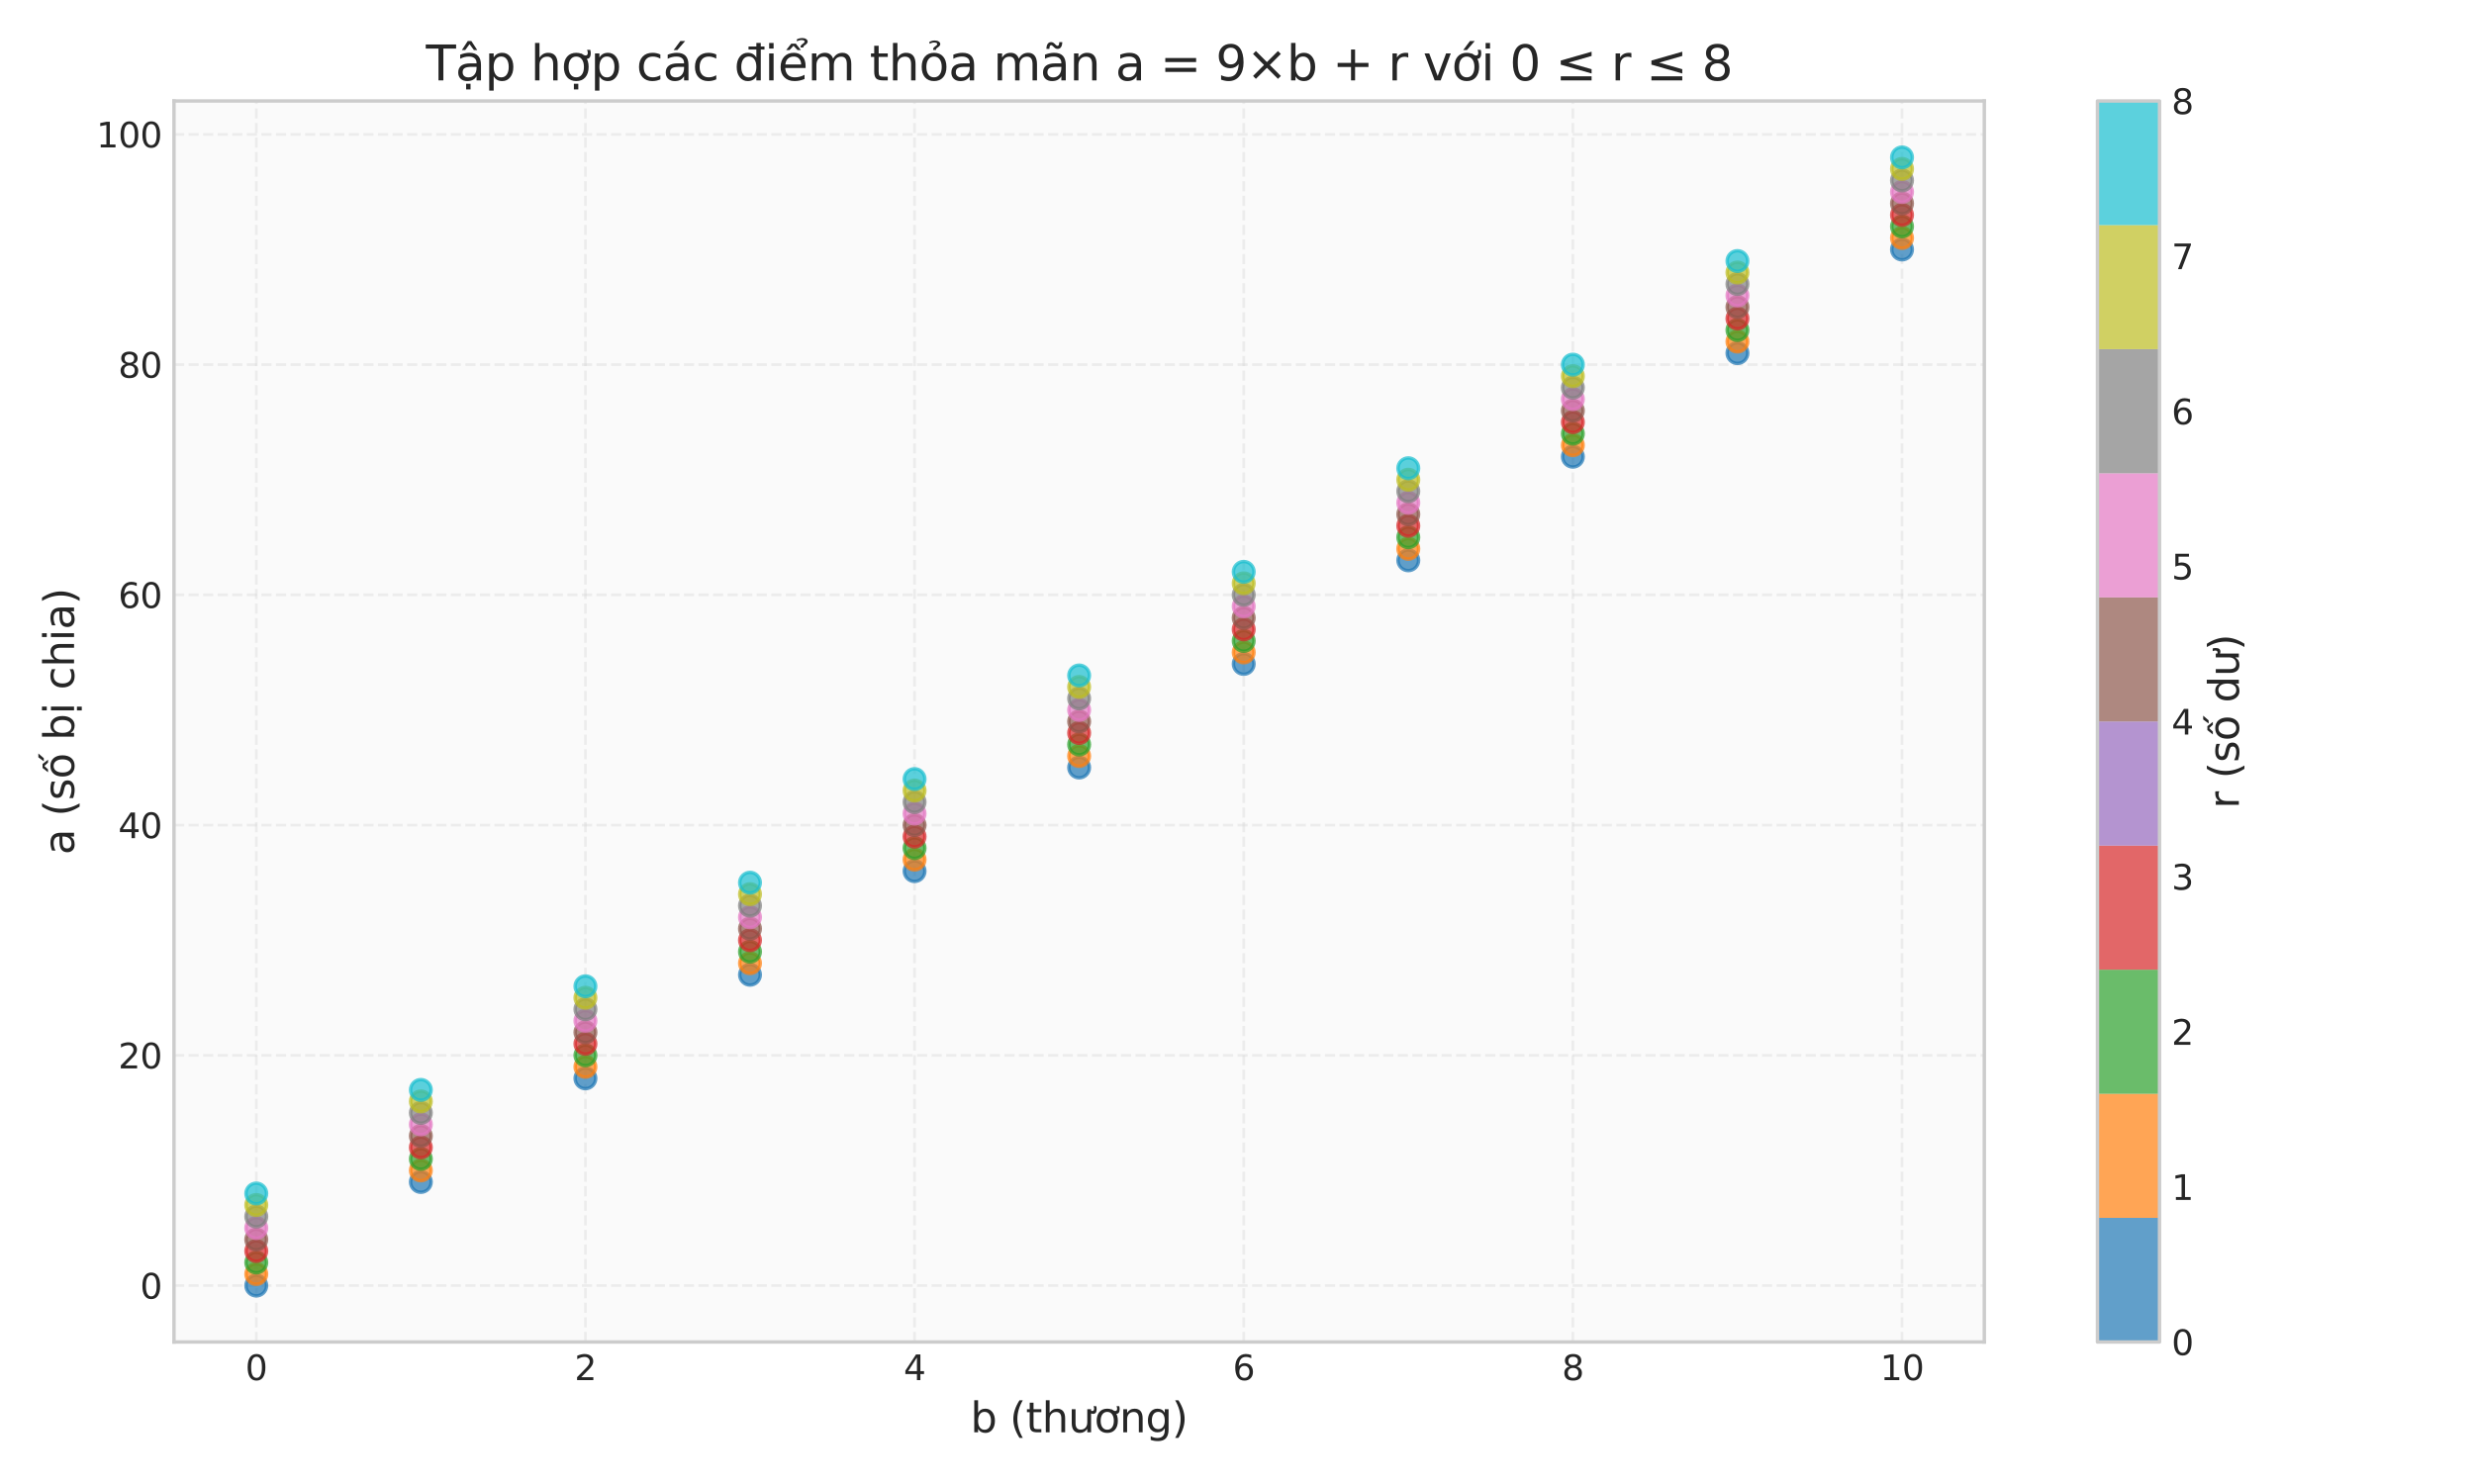 <?xml version="1.0" encoding="utf-8" standalone="no"?>
<!DOCTYPE svg PUBLIC "-//W3C//DTD SVG 1.1//EN"
  "http://www.w3.org/Graphics/SVG/1.1/DTD/svg11.dtd">
<svg xmlns:xlink="http://www.w3.org/1999/xlink" width="720pt" height="432pt" viewBox="0 0 720 432" xmlns="http://www.w3.org/2000/svg" version="1.1">
 <defs>
  <style type="text/css">*{stroke-linejoin: round; stroke-linecap: butt}</style>
 </defs>
 <g id="figure_1">
  <g id="patch_1">
   <path d="M 0 432 
L 720 432 
L 720 0 
L 0 0 
z
" style="fill: #ffffff"/>
  </g>
  <g id="axes_1">
   <g id="patch_2">
    <path d="M 50.633 390.66 
L 577.486 390.66 
L 577.486 29.4 
L 50.633 29.4 
z
" style="fill: #fafafa"/>
   </g>
   <g id="matplotlib.axis_1">
    <g id="xtick_1">
     <g id="line2d_1">
      <path d="M 74.58 390.66 
L 74.58 29.4 
" clip-path="url(#p25341d7cff)" style="fill: none; stroke-dasharray: 2.96,1.28; stroke-dashoffset: 0; stroke: #cccccc; stroke-opacity: 0.3; stroke-width: 0.8"/>
     </g>
     <g id="line2d_2"/>
     <g id="text_1">
      <!-- 0 -->
      <g style="fill: #262626" transform="translate(71.399 401.758) scale(0.1 -0.1)">
       <defs>
        <path id="DejaVuSans-30" d="M 2034 4250 
Q 1547 4250 1301 3770 
Q 1056 3291 1056 2328 
Q 1056 1369 1301 889 
Q 1547 409 2034 409 
Q 2525 409 2770 889 
Q 3016 1369 3016 2328 
Q 3016 3291 2770 3770 
Q 2525 4250 2034 4250 
z
M 2034 4750 
Q 2819 4750 3233 4129 
Q 3647 3509 3647 2328 
Q 3647 1150 3233 529 
Q 2819 -91 2034 -91 
Q 1250 -91 836 529 
Q 422 1150 422 2328 
Q 422 3509 836 4129 
Q 1250 4750 2034 4750 
z
" transform="scale(0.016)"/>
       </defs>
       <use xlink:href="#DejaVuSans-30"/>
      </g>
     </g>
    </g>
    <g id="xtick_2">
     <g id="line2d_3">
      <path d="M 170.372 390.66 
L 170.372 29.4 
" clip-path="url(#p25341d7cff)" style="fill: none; stroke-dasharray: 2.96,1.28; stroke-dashoffset: 0; stroke: #cccccc; stroke-opacity: 0.3; stroke-width: 0.8"/>
     </g>
     <g id="line2d_4"/>
     <g id="text_2">
      <!-- 2 -->
      <g style="fill: #262626" transform="translate(167.191 401.758) scale(0.1 -0.1)">
       <defs>
        <path id="DejaVuSans-32" d="M 1228 531 
L 3431 531 
L 3431 0 
L 469 0 
L 469 531 
Q 828 903 1448 1529 
Q 2069 2156 2228 2338 
Q 2531 2678 2651 2914 
Q 2772 3150 2772 3378 
Q 2772 3750 2511 3984 
Q 2250 4219 1831 4219 
Q 1534 4219 1204 4116 
Q 875 4013 500 3803 
L 500 4441 
Q 881 4594 1212 4672 
Q 1544 4750 1819 4750 
Q 2544 4750 2975 4387 
Q 3406 4025 3406 3419 
Q 3406 3131 3298 2873 
Q 3191 2616 2906 2266 
Q 2828 2175 2409 1742 
Q 1991 1309 1228 531 
z
" transform="scale(0.016)"/>
       </defs>
       <use xlink:href="#DejaVuSans-32"/>
      </g>
     </g>
    </g>
    <g id="xtick_3">
     <g id="line2d_5">
      <path d="M 266.164 390.66 
L 266.164 29.4 
" clip-path="url(#p25341d7cff)" style="fill: none; stroke-dasharray: 2.96,1.28; stroke-dashoffset: 0; stroke: #cccccc; stroke-opacity: 0.3; stroke-width: 0.8"/>
     </g>
     <g id="line2d_6"/>
     <g id="text_3">
      <!-- 4 -->
      <g style="fill: #262626" transform="translate(262.982 401.758) scale(0.1 -0.1)">
       <defs>
        <path id="DejaVuSans-34" d="M 2419 4116 
L 825 1625 
L 2419 1625 
L 2419 4116 
z
M 2253 4666 
L 3047 4666 
L 3047 1625 
L 3713 1625 
L 3713 1100 
L 3047 1100 
L 3047 0 
L 2419 0 
L 2419 1100 
L 313 1100 
L 313 1709 
L 2253 4666 
z
" transform="scale(0.016)"/>
       </defs>
       <use xlink:href="#DejaVuSans-34"/>
      </g>
     </g>
    </g>
    <g id="xtick_4">
     <g id="line2d_7">
      <path d="M 361.955 390.66 
L 361.955 29.4 
" clip-path="url(#p25341d7cff)" style="fill: none; stroke-dasharray: 2.96,1.28; stroke-dashoffset: 0; stroke: #cccccc; stroke-opacity: 0.3; stroke-width: 0.8"/>
     </g>
     <g id="line2d_8"/>
     <g id="text_4">
      <!-- 6 -->
      <g style="fill: #262626" transform="translate(358.774 401.758) scale(0.1 -0.1)">
       <defs>
        <path id="DejaVuSans-36" d="M 2113 2584 
Q 1688 2584 1439 2293 
Q 1191 2003 1191 1497 
Q 1191 994 1439 701 
Q 1688 409 2113 409 
Q 2538 409 2786 701 
Q 3034 994 3034 1497 
Q 3034 2003 2786 2293 
Q 2538 2584 2113 2584 
z
M 3366 4563 
L 3366 3988 
Q 3128 4100 2886 4159 
Q 2644 4219 2406 4219 
Q 1781 4219 1451 3797 
Q 1122 3375 1075 2522 
Q 1259 2794 1537 2939 
Q 1816 3084 2150 3084 
Q 2853 3084 3261 2657 
Q 3669 2231 3669 1497 
Q 3669 778 3244 343 
Q 2819 -91 2113 -91 
Q 1303 -91 875 529 
Q 447 1150 447 2328 
Q 447 3434 972 4092 
Q 1497 4750 2381 4750 
Q 2619 4750 2861 4703 
Q 3103 4656 3366 4563 
z
" transform="scale(0.016)"/>
       </defs>
       <use xlink:href="#DejaVuSans-36"/>
      </g>
     </g>
    </g>
    <g id="xtick_5">
     <g id="line2d_9">
      <path d="M 457.747 390.66 
L 457.747 29.4 
" clip-path="url(#p25341d7cff)" style="fill: none; stroke-dasharray: 2.96,1.28; stroke-dashoffset: 0; stroke: #cccccc; stroke-opacity: 0.3; stroke-width: 0.8"/>
     </g>
     <g id="line2d_10"/>
     <g id="text_5">
      <!-- 8 -->
      <g style="fill: #262626" transform="translate(454.566 401.758) scale(0.1 -0.1)">
       <defs>
        <path id="DejaVuSans-38" d="M 2034 2216 
Q 1584 2216 1326 1975 
Q 1069 1734 1069 1313 
Q 1069 891 1326 650 
Q 1584 409 2034 409 
Q 2484 409 2743 651 
Q 3003 894 3003 1313 
Q 3003 1734 2745 1975 
Q 2488 2216 2034 2216 
z
M 1403 2484 
Q 997 2584 770 2862 
Q 544 3141 544 3541 
Q 544 4100 942 4425 
Q 1341 4750 2034 4750 
Q 2731 4750 3128 4425 
Q 3525 4100 3525 3541 
Q 3525 3141 3298 2862 
Q 3072 2584 2669 2484 
Q 3125 2378 3379 2068 
Q 3634 1759 3634 1313 
Q 3634 634 3220 271 
Q 2806 -91 2034 -91 
Q 1263 -91 848 271 
Q 434 634 434 1313 
Q 434 1759 690 2068 
Q 947 2378 1403 2484 
z
M 1172 3481 
Q 1172 3119 1398 2916 
Q 1625 2713 2034 2713 
Q 2441 2713 2670 2916 
Q 2900 3119 2900 3481 
Q 2900 3844 2670 4047 
Q 2441 4250 2034 4250 
Q 1625 4250 1398 4047 
Q 1172 3844 1172 3481 
z
" transform="scale(0.016)"/>
       </defs>
       <use xlink:href="#DejaVuSans-38"/>
      </g>
     </g>
    </g>
    <g id="xtick_6">
     <g id="line2d_11">
      <path d="M 553.539 390.66 
L 553.539 29.4 
" clip-path="url(#p25341d7cff)" style="fill: none; stroke-dasharray: 2.96,1.28; stroke-dashoffset: 0; stroke: #cccccc; stroke-opacity: 0.3; stroke-width: 0.8"/>
     </g>
     <g id="line2d_12"/>
     <g id="text_6">
      <!-- 10 -->
      <g style="fill: #262626" transform="translate(547.176 401.758) scale(0.1 -0.1)">
       <defs>
        <path id="DejaVuSans-31" d="M 794 531 
L 1825 531 
L 1825 4091 
L 703 3866 
L 703 4441 
L 1819 4666 
L 2450 4666 
L 2450 531 
L 3481 531 
L 3481 0 
L 794 0 
L 794 531 
z
" transform="scale(0.016)"/>
       </defs>
       <use xlink:href="#DejaVuSans-31"/>
       <use xlink:href="#DejaVuSans-30" transform="translate(63.623 0)"/>
      </g>
     </g>
    </g>
    <g id="text_7">
     <!-- b (thương) -->
     <g style="fill: #262626" transform="translate(282.422 416.956) scale(0.12 -0.12)">
      <defs>
       <path id="DejaVuSans-62" d="M 3116 1747 
Q 3116 2381 2855 2742 
Q 2594 3103 2138 3103 
Q 1681 3103 1420 2742 
Q 1159 2381 1159 1747 
Q 1159 1113 1420 752 
Q 1681 391 2138 391 
Q 2594 391 2855 752 
Q 3116 1113 3116 1747 
z
M 1159 2969 
Q 1341 3281 1617 3432 
Q 1894 3584 2278 3584 
Q 2916 3584 3314 3078 
Q 3713 2572 3713 1747 
Q 3713 922 3314 415 
Q 2916 -91 2278 -91 
Q 1894 -91 1617 61 
Q 1341 213 1159 525 
L 1159 0 
L 581 0 
L 581 4863 
L 1159 4863 
L 1159 2969 
z
" transform="scale(0.016)"/>
       <path id="DejaVuSans-20" transform="scale(0.016)"/>
       <path id="DejaVuSans-28" d="M 1984 4856 
Q 1566 4138 1362 3434 
Q 1159 2731 1159 2009 
Q 1159 1288 1364 580 
Q 1569 -128 1984 -844 
L 1484 -844 
Q 1016 -109 783 600 
Q 550 1309 550 2009 
Q 550 2706 781 3412 
Q 1013 4119 1484 4856 
L 1984 4856 
z
" transform="scale(0.016)"/>
       <path id="DejaVuSans-74" d="M 1172 4494 
L 1172 3500 
L 2356 3500 
L 2356 3053 
L 1172 3053 
L 1172 1153 
Q 1172 725 1289 603 
Q 1406 481 1766 481 
L 2356 481 
L 2356 0 
L 1766 0 
Q 1100 0 847 248 
Q 594 497 594 1153 
L 594 3053 
L 172 3053 
L 172 3500 
L 594 3500 
L 594 4494 
L 1172 4494 
z
" transform="scale(0.016)"/>
       <path id="DejaVuSans-68" d="M 3513 2113 
L 3513 0 
L 2938 0 
L 2938 2094 
Q 2938 2591 2744 2837 
Q 2550 3084 2163 3084 
Q 1697 3084 1428 2787 
Q 1159 2491 1159 1978 
L 1159 0 
L 581 0 
L 581 4863 
L 1159 4863 
L 1159 2956 
Q 1366 3272 1645 3428 
Q 1925 3584 2291 3584 
Q 2894 3584 3203 3211 
Q 3513 2838 3513 2113 
z
" transform="scale(0.016)"/>
       <path id="DejaVuSans-1b0" d="M 3094 3136 
L 3094 3508 
Q 3285 3367 3422 3300 
Q 3560 3233 3657 3233 
Q 3800 3233 3872 3319 
Q 3944 3405 3944 3573 
Q 3944 3673 3920 3770 
Q 3897 3867 3850 3964 
L 4266 3964 
Q 4297 3845 4312 3739 
Q 4328 3633 4328 3539 
Q 4328 3158 4192 2978 
Q 4057 2798 3766 2798 
Q 3616 2798 3452 2881 
Q 3288 2964 3094 3136 
z
M 552 1381 
L 552 3500 
L 1127 3500 
L 1127 1403 
Q 1127 906 1320 657 
Q 1514 409 1902 409 
Q 2367 409 2637 706 
Q 2908 1003 2908 1516 
L 2908 3500 
L 3483 3500 
L 3483 0 
L 2908 0 
L 2908 538 
Q 2699 219 2422 64 
Q 2146 -91 1780 -91 
Q 1177 -91 864 284 
Q 552 659 552 1381 
z
M 1999 3584 
L 1999 3584 
z
" transform="scale(0.016)"/>
       <path id="DejaVuSans-1a1" d="M 2622 3136 
L 2622 3508 
Q 2813 3367 2950 3300 
Q 3088 3233 3185 3233 
Q 3328 3233 3400 3319 
Q 3472 3405 3472 3573 
Q 3472 3673 3448 3770 
Q 3425 3867 3378 3964 
L 3794 3964 
Q 3825 3845 3840 3739 
Q 3856 3633 3856 3539 
Q 3856 3158 3720 2978 
Q 3585 2798 3294 2798 
Q 3144 2798 2980 2881 
Q 2816 2964 2622 3136 
z
M 1975 3097 
Q 1513 3097 1244 2736 
Q 975 2375 975 1747 
Q 975 1119 1242 758 
Q 1510 397 1975 397 
Q 2435 397 2703 759 
Q 2972 1122 2972 1747 
Q 2972 2369 2703 2733 
Q 2435 3097 1975 3097 
z
M 1975 3584 
Q 2725 3584 3153 3096 
Q 3582 2609 3582 1747 
Q 3582 888 3153 398 
Q 2725 -91 1975 -91 
Q 1222 -91 795 398 
Q 369 888 369 1747 
Q 369 2609 795 3096 
Q 1222 3584 1975 3584 
z
" transform="scale(0.016)"/>
       <path id="DejaVuSans-6e" d="M 3513 2113 
L 3513 0 
L 2938 0 
L 2938 2094 
Q 2938 2591 2744 2837 
Q 2550 3084 2163 3084 
Q 1697 3084 1428 2787 
Q 1159 2491 1159 1978 
L 1159 0 
L 581 0 
L 581 3500 
L 1159 3500 
L 1159 2956 
Q 1366 3272 1645 3428 
Q 1925 3584 2291 3584 
Q 2894 3584 3203 3211 
Q 3513 2838 3513 2113 
z
" transform="scale(0.016)"/>
       <path id="DejaVuSans-67" d="M 2906 1791 
Q 2906 2416 2648 2759 
Q 2391 3103 1925 3103 
Q 1463 3103 1205 2759 
Q 947 2416 947 1791 
Q 947 1169 1205 825 
Q 1463 481 1925 481 
Q 2391 481 2648 825 
Q 2906 1169 2906 1791 
z
M 3481 434 
Q 3481 -459 3084 -895 
Q 2688 -1331 1869 -1331 
Q 1566 -1331 1297 -1286 
Q 1028 -1241 775 -1147 
L 775 -588 
Q 1028 -725 1275 -790 
Q 1522 -856 1778 -856 
Q 2344 -856 2625 -561 
Q 2906 -266 2906 331 
L 2906 616 
Q 2728 306 2450 153 
Q 2172 0 1784 0 
Q 1141 0 747 490 
Q 353 981 353 1791 
Q 353 2603 747 3093 
Q 1141 3584 1784 3584 
Q 2172 3584 2450 3431 
Q 2728 3278 2906 2969 
L 2906 3500 
L 3481 3500 
L 3481 434 
z
" transform="scale(0.016)"/>
       <path id="DejaVuSans-29" d="M 513 4856 
L 1013 4856 
Q 1481 4119 1714 3412 
Q 1947 2706 1947 2009 
Q 1947 1309 1714 600 
Q 1481 -109 1013 -844 
L 513 -844 
Q 928 -128 1133 580 
Q 1338 1288 1338 2009 
Q 1338 2731 1133 3434 
Q 928 4138 513 4856 
z
" transform="scale(0.016)"/>
      </defs>
      <use xlink:href="#DejaVuSans-62"/>
      <use xlink:href="#DejaVuSans-20" transform="translate(63.477 0)"/>
      <use xlink:href="#DejaVuSans-28" transform="translate(95.264 0)"/>
      <use xlink:href="#DejaVuSans-74" transform="translate(134.277 0)"/>
      <use xlink:href="#DejaVuSans-68" transform="translate(173.486 0)"/>
      <use xlink:href="#DejaVuSans-1b0" transform="translate(236.865 0)"/>
      <use xlink:href="#DejaVuSans-1a1" transform="translate(300.244 0)"/>
      <use xlink:href="#DejaVuSans-6e" transform="translate(361.426 0)"/>
      <use xlink:href="#DejaVuSans-67" transform="translate(424.805 0)"/>
      <use xlink:href="#DejaVuSans-29" transform="translate(488.281 0)"/>
     </g>
    </g>
   </g>
   <g id="matplotlib.axis_2">
    <g id="ytick_1">
     <g id="line2d_13">
      <path d="M 50.633 374.239 
L 577.486 374.239 
" clip-path="url(#p25341d7cff)" style="fill: none; stroke-dasharray: 2.96,1.28; stroke-dashoffset: 0; stroke: #cccccc; stroke-opacity: 0.3; stroke-width: 0.8"/>
     </g>
     <g id="line2d_14"/>
     <g id="text_8">
      <!-- 0 -->
      <g style="fill: #262626" transform="translate(40.77 378.038) scale(0.1 -0.1)">
       <use xlink:href="#DejaVuSans-30"/>
      </g>
     </g>
    </g>
    <g id="ytick_2">
     <g id="line2d_15">
      <path d="M 50.633 307.215 
L 577.486 307.215 
" clip-path="url(#p25341d7cff)" style="fill: none; stroke-dasharray: 2.96,1.28; stroke-dashoffset: 0; stroke: #cccccc; stroke-opacity: 0.3; stroke-width: 0.8"/>
     </g>
     <g id="line2d_16"/>
     <g id="text_9">
      <!-- 20 -->
      <g style="fill: #262626" transform="translate(34.407 311.014) scale(0.1 -0.1)">
       <use xlink:href="#DejaVuSans-32"/>
       <use xlink:href="#DejaVuSans-30" transform="translate(63.623 0)"/>
      </g>
     </g>
    </g>
    <g id="ytick_3">
     <g id="line2d_17">
      <path d="M 50.633 240.191 
L 577.486 240.191 
" clip-path="url(#p25341d7cff)" style="fill: none; stroke-dasharray: 2.96,1.28; stroke-dashoffset: 0; stroke: #cccccc; stroke-opacity: 0.3; stroke-width: 0.8"/>
     </g>
     <g id="line2d_18"/>
     <g id="text_10">
      <!-- 40 -->
      <g style="fill: #262626" transform="translate(34.407 243.99) scale(0.1 -0.1)">
       <use xlink:href="#DejaVuSans-34"/>
       <use xlink:href="#DejaVuSans-30" transform="translate(63.623 0)"/>
      </g>
     </g>
    </g>
    <g id="ytick_4">
     <g id="line2d_19">
      <path d="M 50.633 173.167 
L 577.486 173.167 
" clip-path="url(#p25341d7cff)" style="fill: none; stroke-dasharray: 2.96,1.28; stroke-dashoffset: 0; stroke: #cccccc; stroke-opacity: 0.3; stroke-width: 0.8"/>
     </g>
     <g id="line2d_20"/>
     <g id="text_11">
      <!-- 60 -->
      <g style="fill: #262626" transform="translate(34.407 176.966) scale(0.1 -0.1)">
       <use xlink:href="#DejaVuSans-36"/>
       <use xlink:href="#DejaVuSans-30" transform="translate(63.623 0)"/>
      </g>
     </g>
    </g>
    <g id="ytick_5">
     <g id="line2d_21">
      <path d="M 50.633 106.143 
L 577.486 106.143 
" clip-path="url(#p25341d7cff)" style="fill: none; stroke-dasharray: 2.96,1.28; stroke-dashoffset: 0; stroke: #cccccc; stroke-opacity: 0.3; stroke-width: 0.8"/>
     </g>
     <g id="line2d_22"/>
     <g id="text_12">
      <!-- 80 -->
      <g style="fill: #262626" transform="translate(34.407 109.942) scale(0.1 -0.1)">
       <use xlink:href="#DejaVuSans-38"/>
       <use xlink:href="#DejaVuSans-30" transform="translate(63.623 0)"/>
      </g>
     </g>
    </g>
    <g id="ytick_6">
     <g id="line2d_23">
      <path d="M 50.633 39.118 
L 577.486 39.118 
" clip-path="url(#p25341d7cff)" style="fill: none; stroke-dasharray: 2.96,1.28; stroke-dashoffset: 0; stroke: #cccccc; stroke-opacity: 0.3; stroke-width: 0.8"/>
     </g>
     <g id="line2d_24"/>
     <g id="text_13">
      <!-- 100 -->
      <g style="fill: #262626" transform="translate(28.045 42.918) scale(0.1 -0.1)">
       <use xlink:href="#DejaVuSans-31"/>
       <use xlink:href="#DejaVuSans-30" transform="translate(63.623 0)"/>
       <use xlink:href="#DejaVuSans-30" transform="translate(127.246 0)"/>
      </g>
     </g>
    </g>
    <g id="text_14">
     <!-- a (số bị chia) -->
     <g style="fill: #262626" transform="translate(21.549 248.827) rotate(-90) scale(0.12 -0.12)">
      <defs>
       <path id="DejaVuSans-61" d="M 2194 1759 
Q 1497 1759 1228 1600 
Q 959 1441 959 1056 
Q 959 750 1161 570 
Q 1363 391 1709 391 
Q 2188 391 2477 730 
Q 2766 1069 2766 1631 
L 2766 1759 
L 2194 1759 
z
M 3341 1997 
L 3341 0 
L 2766 0 
L 2766 531 
Q 2569 213 2275 61 
Q 1981 -91 1556 -91 
Q 1019 -91 701 211 
Q 384 513 384 1019 
Q 384 1609 779 1909 
Q 1175 2209 1959 2209 
L 2766 2209 
L 2766 2266 
Q 2766 2663 2505 2880 
Q 2244 3097 1772 3097 
Q 1472 3097 1187 3025 
Q 903 2953 641 2809 
L 641 3341 
Q 956 3463 1253 3523 
Q 1550 3584 1831 3584 
Q 2591 3584 2966 3190 
Q 3341 2797 3341 1997 
z
" transform="scale(0.016)"/>
       <path id="DejaVuSans-73" d="M 2834 3397 
L 2834 2853 
Q 2591 2978 2328 3040 
Q 2066 3103 1784 3103 
Q 1356 3103 1142 2972 
Q 928 2841 928 2578 
Q 928 2378 1081 2264 
Q 1234 2150 1697 2047 
L 1894 2003 
Q 2506 1872 2764 1633 
Q 3022 1394 3022 966 
Q 3022 478 2636 193 
Q 2250 -91 1575 -91 
Q 1294 -91 989 -36 
Q 684 19 347 128 
L 347 722 
Q 666 556 975 473 
Q 1284 391 1588 391 
Q 1994 391 2212 530 
Q 2431 669 2431 922 
Q 2431 1156 2273 1281 
Q 2116 1406 1581 1522 
L 1381 1569 
Q 847 1681 609 1914 
Q 372 2147 372 2553 
Q 372 3047 722 3315 
Q 1072 3584 1716 3584 
Q 2034 3584 2315 3537 
Q 2597 3491 2834 3397 
z
" transform="scale(0.016)"/>
       <path id="DejaVuSans-1ed1" d="M 1658 4775 
L 2246 4775 
L 2905 3944 
L 2471 3944 
L 1952 4500 
L 1433 3944 
L 999 3944 
L 1658 4775 
z
M 3268 5409 
L 3846 5409 
L 3134 4584 
L 2655 4584 
L 3268 5409 
z
M 1959 3097 
Q 1497 3097 1228 2736 
Q 959 2375 959 1747 
Q 959 1119 1226 758 
Q 1494 397 1959 397 
Q 2419 397 2687 759 
Q 2956 1122 2956 1747 
Q 2956 2369 2687 2733 
Q 2419 3097 1959 3097 
z
M 1959 3584 
Q 2709 3584 3137 3096 
Q 3566 2609 3566 1747 
Q 3566 888 3137 398 
Q 2709 -91 1959 -91 
Q 1206 -91 779 398 
Q 353 888 353 1747 
Q 353 2609 779 3096 
Q 1206 3584 1959 3584 
z
" transform="scale(0.016)"/>
       <path id="DejaVuSans-1ecb" d="M 603 3500 
L 1178 3500 
L 1178 0 
L 603 0 
L 603 3500 
z
M 603 4863 
L 1178 4863 
L 1178 4134 
L 603 4134 
L 603 4863 
z
M 594 -441 
L 1169 -441 
L 1169 -1172 
L 594 -1172 
L 594 -441 
z
" transform="scale(0.016)"/>
       <path id="DejaVuSans-63" d="M 3122 3366 
L 3122 2828 
Q 2878 2963 2633 3030 
Q 2388 3097 2138 3097 
Q 1578 3097 1268 2742 
Q 959 2388 959 1747 
Q 959 1106 1268 751 
Q 1578 397 2138 397 
Q 2388 397 2633 464 
Q 2878 531 3122 666 
L 3122 134 
Q 2881 22 2623 -34 
Q 2366 -91 2075 -91 
Q 1284 -91 818 406 
Q 353 903 353 1747 
Q 353 2603 823 3093 
Q 1294 3584 2113 3584 
Q 2378 3584 2631 3529 
Q 2884 3475 3122 3366 
z
" transform="scale(0.016)"/>
       <path id="DejaVuSans-69" d="M 603 3500 
L 1178 3500 
L 1178 0 
L 603 0 
L 603 3500 
z
M 603 4863 
L 1178 4863 
L 1178 4134 
L 603 4134 
L 603 4863 
z
" transform="scale(0.016)"/>
      </defs>
      <use xlink:href="#DejaVuSans-61"/>
      <use xlink:href="#DejaVuSans-20" transform="translate(61.279 0)"/>
      <use xlink:href="#DejaVuSans-28" transform="translate(93.066 0)"/>
      <use xlink:href="#DejaVuSans-73" transform="translate(132.08 0)"/>
      <use xlink:href="#DejaVuSans-1ed1" transform="translate(184.18 0)"/>
      <use xlink:href="#DejaVuSans-20" transform="translate(245.361 0)"/>
      <use xlink:href="#DejaVuSans-62" transform="translate(277.148 0)"/>
      <use xlink:href="#DejaVuSans-1ecb" transform="translate(340.625 0)"/>
      <use xlink:href="#DejaVuSans-20" transform="translate(368.408 0)"/>
      <use xlink:href="#DejaVuSans-63" transform="translate(400.195 0)"/>
      <use xlink:href="#DejaVuSans-68" transform="translate(455.176 0)"/>
      <use xlink:href="#DejaVuSans-69" transform="translate(518.555 0)"/>
      <use xlink:href="#DejaVuSans-61" transform="translate(546.338 0)"/>
      <use xlink:href="#DejaVuSans-29" transform="translate(607.617 0)"/>
     </g>
    </g>
   </g>
   <g id="PathCollection_1">
    <defs>
     <path id="C0_0_96d2f59be6" d="M 0 3 
C 0.796 3 1.559 2.684 2.121 2.121 
C 2.684 1.559 3 0.796 3 -0 
C 3 -0.796 2.684 -1.559 2.121 -2.121 
C 1.559 -2.684 0.796 -3 0 -3 
C -0.796 -3 -1.559 -2.684 -2.121 -2.121 
C -2.684 -1.559 -3 -0.796 -3 0 
C -3 0.796 -2.684 1.559 -2.121 2.121 
C -1.559 2.684 -0.796 3 0 3 
z
"/>
    </defs>
    <g clip-path="url(#p25341d7cff)">
     <use xlink:href="#C0_0_96d2f59be6" x="74.58" y="374.239" style="fill: #1f77b4; fill-opacity: 0.7; stroke: #1f77b4; stroke-opacity: 0.7"/>
    </g>
    <g clip-path="url(#p25341d7cff)">
     <use xlink:href="#C0_0_96d2f59be6" x="122.476" y="344.078" style="fill: #1f77b4; fill-opacity: 0.7; stroke: #1f77b4; stroke-opacity: 0.7"/>
    </g>
    <g clip-path="url(#p25341d7cff)">
     <use xlink:href="#C0_0_96d2f59be6" x="170.372" y="313.917" style="fill: #1f77b4; fill-opacity: 0.7; stroke: #1f77b4; stroke-opacity: 0.7"/>
    </g>
    <g clip-path="url(#p25341d7cff)">
     <use xlink:href="#C0_0_96d2f59be6" x="218.268" y="283.757" style="fill: #1f77b4; fill-opacity: 0.7; stroke: #1f77b4; stroke-opacity: 0.7"/>
    </g>
    <g clip-path="url(#p25341d7cff)">
     <use xlink:href="#C0_0_96d2f59be6" x="266.164" y="253.596" style="fill: #1f77b4; fill-opacity: 0.7; stroke: #1f77b4; stroke-opacity: 0.7"/>
    </g>
    <g clip-path="url(#p25341d7cff)">
     <use xlink:href="#C0_0_96d2f59be6" x="314.06" y="223.435" style="fill: #1f77b4; fill-opacity: 0.7; stroke: #1f77b4; stroke-opacity: 0.7"/>
    </g>
    <g clip-path="url(#p25341d7cff)">
     <use xlink:href="#C0_0_96d2f59be6" x="361.955" y="193.274" style="fill: #1f77b4; fill-opacity: 0.7; stroke: #1f77b4; stroke-opacity: 0.7"/>
    </g>
    <g clip-path="url(#p25341d7cff)">
     <use xlink:href="#C0_0_96d2f59be6" x="409.851" y="163.113" style="fill: #1f77b4; fill-opacity: 0.7; stroke: #1f77b4; stroke-opacity: 0.7"/>
    </g>
    <g clip-path="url(#p25341d7cff)">
     <use xlink:href="#C0_0_96d2f59be6" x="457.747" y="132.952" style="fill: #1f77b4; fill-opacity: 0.7; stroke: #1f77b4; stroke-opacity: 0.7"/>
    </g>
    <g clip-path="url(#p25341d7cff)">
     <use xlink:href="#C0_0_96d2f59be6" x="505.643" y="102.791" style="fill: #1f77b4; fill-opacity: 0.7; stroke: #1f77b4; stroke-opacity: 0.7"/>
    </g>
    <g clip-path="url(#p25341d7cff)">
     <use xlink:href="#C0_0_96d2f59be6" x="553.539" y="72.631" style="fill: #1f77b4; fill-opacity: 0.7; stroke: #1f77b4; stroke-opacity: 0.7"/>
    </g>
    <g clip-path="url(#p25341d7cff)">
     <use xlink:href="#C0_0_96d2f59be6" x="74.58" y="370.888" style="fill: #ff7f0e; fill-opacity: 0.7; stroke: #ff7f0e; stroke-opacity: 0.7"/>
    </g>
    <g clip-path="url(#p25341d7cff)">
     <use xlink:href="#C0_0_96d2f59be6" x="122.476" y="340.727" style="fill: #ff7f0e; fill-opacity: 0.7; stroke: #ff7f0e; stroke-opacity: 0.7"/>
    </g>
    <g clip-path="url(#p25341d7cff)">
     <use xlink:href="#C0_0_96d2f59be6" x="170.372" y="310.566" style="fill: #ff7f0e; fill-opacity: 0.7; stroke: #ff7f0e; stroke-opacity: 0.7"/>
    </g>
    <g clip-path="url(#p25341d7cff)">
     <use xlink:href="#C0_0_96d2f59be6" x="218.268" y="280.405" style="fill: #ff7f0e; fill-opacity: 0.7; stroke: #ff7f0e; stroke-opacity: 0.7"/>
    </g>
    <g clip-path="url(#p25341d7cff)">
     <use xlink:href="#C0_0_96d2f59be6" x="266.164" y="250.244" style="fill: #ff7f0e; fill-opacity: 0.7; stroke: #ff7f0e; stroke-opacity: 0.7"/>
    </g>
    <g clip-path="url(#p25341d7cff)">
     <use xlink:href="#C0_0_96d2f59be6" x="314.06" y="220.084" style="fill: #ff7f0e; fill-opacity: 0.7; stroke: #ff7f0e; stroke-opacity: 0.7"/>
    </g>
    <g clip-path="url(#p25341d7cff)">
     <use xlink:href="#C0_0_96d2f59be6" x="361.955" y="189.923" style="fill: #ff7f0e; fill-opacity: 0.7; stroke: #ff7f0e; stroke-opacity: 0.7"/>
    </g>
    <g clip-path="url(#p25341d7cff)">
     <use xlink:href="#C0_0_96d2f59be6" x="409.851" y="159.762" style="fill: #ff7f0e; fill-opacity: 0.7; stroke: #ff7f0e; stroke-opacity: 0.7"/>
    </g>
    <g clip-path="url(#p25341d7cff)">
     <use xlink:href="#C0_0_96d2f59be6" x="457.747" y="129.601" style="fill: #ff7f0e; fill-opacity: 0.7; stroke: #ff7f0e; stroke-opacity: 0.7"/>
    </g>
    <g clip-path="url(#p25341d7cff)">
     <use xlink:href="#C0_0_96d2f59be6" x="505.643" y="99.44" style="fill: #ff7f0e; fill-opacity: 0.7; stroke: #ff7f0e; stroke-opacity: 0.7"/>
    </g>
    <g clip-path="url(#p25341d7cff)">
     <use xlink:href="#C0_0_96d2f59be6" x="553.539" y="69.279" style="fill: #ff7f0e; fill-opacity: 0.7; stroke: #ff7f0e; stroke-opacity: 0.7"/>
    </g>
    <g clip-path="url(#p25341d7cff)">
     <use xlink:href="#C0_0_96d2f59be6" x="74.58" y="367.537" style="fill: #2ca02c; fill-opacity: 0.7; stroke: #2ca02c; stroke-opacity: 0.7"/>
    </g>
    <g clip-path="url(#p25341d7cff)">
     <use xlink:href="#C0_0_96d2f59be6" x="122.476" y="337.376" style="fill: #2ca02c; fill-opacity: 0.7; stroke: #2ca02c; stroke-opacity: 0.7"/>
    </g>
    <g clip-path="url(#p25341d7cff)">
     <use xlink:href="#C0_0_96d2f59be6" x="170.372" y="307.215" style="fill: #2ca02c; fill-opacity: 0.7; stroke: #2ca02c; stroke-opacity: 0.7"/>
    </g>
    <g clip-path="url(#p25341d7cff)">
     <use xlink:href="#C0_0_96d2f59be6" x="218.268" y="277.054" style="fill: #2ca02c; fill-opacity: 0.7; stroke: #2ca02c; stroke-opacity: 0.7"/>
    </g>
    <g clip-path="url(#p25341d7cff)">
     <use xlink:href="#C0_0_96d2f59be6" x="266.164" y="246.893" style="fill: #2ca02c; fill-opacity: 0.7; stroke: #2ca02c; stroke-opacity: 0.7"/>
    </g>
    <g clip-path="url(#p25341d7cff)">
     <use xlink:href="#C0_0_96d2f59be6" x="314.06" y="216.732" style="fill: #2ca02c; fill-opacity: 0.7; stroke: #2ca02c; stroke-opacity: 0.7"/>
    </g>
    <g clip-path="url(#p25341d7cff)">
     <use xlink:href="#C0_0_96d2f59be6" x="361.955" y="186.572" style="fill: #2ca02c; fill-opacity: 0.7; stroke: #2ca02c; stroke-opacity: 0.7"/>
    </g>
    <g clip-path="url(#p25341d7cff)">
     <use xlink:href="#C0_0_96d2f59be6" x="409.851" y="156.411" style="fill: #2ca02c; fill-opacity: 0.7; stroke: #2ca02c; stroke-opacity: 0.7"/>
    </g>
    <g clip-path="url(#p25341d7cff)">
     <use xlink:href="#C0_0_96d2f59be6" x="457.747" y="126.25" style="fill: #2ca02c; fill-opacity: 0.7; stroke: #2ca02c; stroke-opacity: 0.7"/>
    </g>
    <g clip-path="url(#p25341d7cff)">
     <use xlink:href="#C0_0_96d2f59be6" x="505.643" y="96.089" style="fill: #2ca02c; fill-opacity: 0.7; stroke: #2ca02c; stroke-opacity: 0.7"/>
    </g>
    <g clip-path="url(#p25341d7cff)">
     <use xlink:href="#C0_0_96d2f59be6" x="553.539" y="65.928" style="fill: #2ca02c; fill-opacity: 0.7; stroke: #2ca02c; stroke-opacity: 0.7"/>
    </g>
    <g clip-path="url(#p25341d7cff)">
     <use xlink:href="#C0_0_96d2f59be6" x="74.58" y="364.185" style="fill: #d62728; fill-opacity: 0.7; stroke: #d62728; stroke-opacity: 0.7"/>
    </g>
    <g clip-path="url(#p25341d7cff)">
     <use xlink:href="#C0_0_96d2f59be6" x="122.476" y="334.025" style="fill: #d62728; fill-opacity: 0.7; stroke: #d62728; stroke-opacity: 0.7"/>
    </g>
    <g clip-path="url(#p25341d7cff)">
     <use xlink:href="#C0_0_96d2f59be6" x="170.372" y="303.864" style="fill: #d62728; fill-opacity: 0.7; stroke: #d62728; stroke-opacity: 0.7"/>
    </g>
    <g clip-path="url(#p25341d7cff)">
     <use xlink:href="#C0_0_96d2f59be6" x="218.268" y="273.703" style="fill: #d62728; fill-opacity: 0.7; stroke: #d62728; stroke-opacity: 0.7"/>
    </g>
    <g clip-path="url(#p25341d7cff)">
     <use xlink:href="#C0_0_96d2f59be6" x="266.164" y="243.542" style="fill: #d62728; fill-opacity: 0.7; stroke: #d62728; stroke-opacity: 0.7"/>
    </g>
    <g clip-path="url(#p25341d7cff)">
     <use xlink:href="#C0_0_96d2f59be6" x="314.06" y="213.381" style="fill: #d62728; fill-opacity: 0.7; stroke: #d62728; stroke-opacity: 0.7"/>
    </g>
    <g clip-path="url(#p25341d7cff)">
     <use xlink:href="#C0_0_96d2f59be6" x="361.955" y="183.22" style="fill: #d62728; fill-opacity: 0.7; stroke: #d62728; stroke-opacity: 0.7"/>
    </g>
    <g clip-path="url(#p25341d7cff)">
     <use xlink:href="#C0_0_96d2f59be6" x="409.851" y="153.059" style="fill: #d62728; fill-opacity: 0.7; stroke: #d62728; stroke-opacity: 0.7"/>
    </g>
    <g clip-path="url(#p25341d7cff)">
     <use xlink:href="#C0_0_96d2f59be6" x="457.747" y="122.899" style="fill: #d62728; fill-opacity: 0.7; stroke: #d62728; stroke-opacity: 0.7"/>
    </g>
    <g clip-path="url(#p25341d7cff)">
     <use xlink:href="#C0_0_96d2f59be6" x="505.643" y="92.738" style="fill: #d62728; fill-opacity: 0.7; stroke: #d62728; stroke-opacity: 0.7"/>
    </g>
    <g clip-path="url(#p25341d7cff)">
     <use xlink:href="#C0_0_96d2f59be6" x="553.539" y="62.577" style="fill: #d62728; fill-opacity: 0.7; stroke: #d62728; stroke-opacity: 0.7"/>
    </g>
    <g clip-path="url(#p25341d7cff)">
     <use xlink:href="#C0_0_96d2f59be6" x="74.58" y="360.834" style="fill: #8c564b; fill-opacity: 0.7; stroke: #8c564b; stroke-opacity: 0.7"/>
    </g>
    <g clip-path="url(#p25341d7cff)">
     <use xlink:href="#C0_0_96d2f59be6" x="122.476" y="330.673" style="fill: #8c564b; fill-opacity: 0.7; stroke: #8c564b; stroke-opacity: 0.7"/>
    </g>
    <g clip-path="url(#p25341d7cff)">
     <use xlink:href="#C0_0_96d2f59be6" x="170.372" y="300.513" style="fill: #8c564b; fill-opacity: 0.7; stroke: #8c564b; stroke-opacity: 0.7"/>
    </g>
    <g clip-path="url(#p25341d7cff)">
     <use xlink:href="#C0_0_96d2f59be6" x="218.268" y="270.352" style="fill: #8c564b; fill-opacity: 0.7; stroke: #8c564b; stroke-opacity: 0.7"/>
    </g>
    <g clip-path="url(#p25341d7cff)">
     <use xlink:href="#C0_0_96d2f59be6" x="266.164" y="240.191" style="fill: #8c564b; fill-opacity: 0.7; stroke: #8c564b; stroke-opacity: 0.7"/>
    </g>
    <g clip-path="url(#p25341d7cff)">
     <use xlink:href="#C0_0_96d2f59be6" x="314.06" y="210.03" style="fill: #8c564b; fill-opacity: 0.7; stroke: #8c564b; stroke-opacity: 0.7"/>
    </g>
    <g clip-path="url(#p25341d7cff)">
     <use xlink:href="#C0_0_96d2f59be6" x="361.955" y="179.869" style="fill: #8c564b; fill-opacity: 0.7; stroke: #8c564b; stroke-opacity: 0.7"/>
    </g>
    <g clip-path="url(#p25341d7cff)">
     <use xlink:href="#C0_0_96d2f59be6" x="409.851" y="149.708" style="fill: #8c564b; fill-opacity: 0.7; stroke: #8c564b; stroke-opacity: 0.7"/>
    </g>
    <g clip-path="url(#p25341d7cff)">
     <use xlink:href="#C0_0_96d2f59be6" x="457.747" y="119.547" style="fill: #8c564b; fill-opacity: 0.7; stroke: #8c564b; stroke-opacity: 0.7"/>
    </g>
    <g clip-path="url(#p25341d7cff)">
     <use xlink:href="#C0_0_96d2f59be6" x="505.643" y="89.387" style="fill: #8c564b; fill-opacity: 0.7; stroke: #8c564b; stroke-opacity: 0.7"/>
    </g>
    <g clip-path="url(#p25341d7cff)">
     <use xlink:href="#C0_0_96d2f59be6" x="553.539" y="59.226" style="fill: #8c564b; fill-opacity: 0.7; stroke: #8c564b; stroke-opacity: 0.7"/>
    </g>
    <g clip-path="url(#p25341d7cff)">
     <use xlink:href="#C0_0_96d2f59be6" x="74.58" y="357.483" style="fill: #e377c2; fill-opacity: 0.7; stroke: #e377c2; stroke-opacity: 0.7"/>
    </g>
    <g clip-path="url(#p25341d7cff)">
     <use xlink:href="#C0_0_96d2f59be6" x="122.476" y="327.322" style="fill: #e377c2; fill-opacity: 0.7; stroke: #e377c2; stroke-opacity: 0.7"/>
    </g>
    <g clip-path="url(#p25341d7cff)">
     <use xlink:href="#C0_0_96d2f59be6" x="170.372" y="297.161" style="fill: #e377c2; fill-opacity: 0.7; stroke: #e377c2; stroke-opacity: 0.7"/>
    </g>
    <g clip-path="url(#p25341d7cff)">
     <use xlink:href="#C0_0_96d2f59be6" x="218.268" y="267.001" style="fill: #e377c2; fill-opacity: 0.7; stroke: #e377c2; stroke-opacity: 0.7"/>
    </g>
    <g clip-path="url(#p25341d7cff)">
     <use xlink:href="#C0_0_96d2f59be6" x="266.164" y="236.84" style="fill: #e377c2; fill-opacity: 0.7; stroke: #e377c2; stroke-opacity: 0.7"/>
    </g>
    <g clip-path="url(#p25341d7cff)">
     <use xlink:href="#C0_0_96d2f59be6" x="314.06" y="206.679" style="fill: #e377c2; fill-opacity: 0.7; stroke: #e377c2; stroke-opacity: 0.7"/>
    </g>
    <g clip-path="url(#p25341d7cff)">
     <use xlink:href="#C0_0_96d2f59be6" x="361.955" y="176.518" style="fill: #e377c2; fill-opacity: 0.7; stroke: #e377c2; stroke-opacity: 0.7"/>
    </g>
    <g clip-path="url(#p25341d7cff)">
     <use xlink:href="#C0_0_96d2f59be6" x="409.851" y="146.357" style="fill: #e377c2; fill-opacity: 0.7; stroke: #e377c2; stroke-opacity: 0.7"/>
    </g>
    <g clip-path="url(#p25341d7cff)">
     <use xlink:href="#C0_0_96d2f59be6" x="457.747" y="116.196" style="fill: #e377c2; fill-opacity: 0.7; stroke: #e377c2; stroke-opacity: 0.7"/>
    </g>
    <g clip-path="url(#p25341d7cff)">
     <use xlink:href="#C0_0_96d2f59be6" x="505.643" y="86.035" style="fill: #e377c2; fill-opacity: 0.7; stroke: #e377c2; stroke-opacity: 0.7"/>
    </g>
    <g clip-path="url(#p25341d7cff)">
     <use xlink:href="#C0_0_96d2f59be6" x="553.539" y="55.875" style="fill: #e377c2; fill-opacity: 0.7; stroke: #e377c2; stroke-opacity: 0.7"/>
    </g>
    <g clip-path="url(#p25341d7cff)">
     <use xlink:href="#C0_0_96d2f59be6" x="74.58" y="354.132" style="fill: #7f7f7f; fill-opacity: 0.7; stroke: #7f7f7f; stroke-opacity: 0.7"/>
    </g>
    <g clip-path="url(#p25341d7cff)">
     <use xlink:href="#C0_0_96d2f59be6" x="122.476" y="323.971" style="fill: #7f7f7f; fill-opacity: 0.7; stroke: #7f7f7f; stroke-opacity: 0.7"/>
    </g>
    <g clip-path="url(#p25341d7cff)">
     <use xlink:href="#C0_0_96d2f59be6" x="170.372" y="293.81" style="fill: #7f7f7f; fill-opacity: 0.7; stroke: #7f7f7f; stroke-opacity: 0.7"/>
    </g>
    <g clip-path="url(#p25341d7cff)">
     <use xlink:href="#C0_0_96d2f59be6" x="218.268" y="263.649" style="fill: #7f7f7f; fill-opacity: 0.7; stroke: #7f7f7f; stroke-opacity: 0.7"/>
    </g>
    <g clip-path="url(#p25341d7cff)">
     <use xlink:href="#C0_0_96d2f59be6" x="266.164" y="233.488" style="fill: #7f7f7f; fill-opacity: 0.7; stroke: #7f7f7f; stroke-opacity: 0.7"/>
    </g>
    <g clip-path="url(#p25341d7cff)">
     <use xlink:href="#C0_0_96d2f59be6" x="314.06" y="203.328" style="fill: #7f7f7f; fill-opacity: 0.7; stroke: #7f7f7f; stroke-opacity: 0.7"/>
    </g>
    <g clip-path="url(#p25341d7cff)">
     <use xlink:href="#C0_0_96d2f59be6" x="361.955" y="173.167" style="fill: #7f7f7f; fill-opacity: 0.7; stroke: #7f7f7f; stroke-opacity: 0.7"/>
    </g>
    <g clip-path="url(#p25341d7cff)">
     <use xlink:href="#C0_0_96d2f59be6" x="409.851" y="143.006" style="fill: #7f7f7f; fill-opacity: 0.7; stroke: #7f7f7f; stroke-opacity: 0.7"/>
    </g>
    <g clip-path="url(#p25341d7cff)">
     <use xlink:href="#C0_0_96d2f59be6" x="457.747" y="112.845" style="fill: #7f7f7f; fill-opacity: 0.7; stroke: #7f7f7f; stroke-opacity: 0.7"/>
    </g>
    <g clip-path="url(#p25341d7cff)">
     <use xlink:href="#C0_0_96d2f59be6" x="505.643" y="82.684" style="fill: #7f7f7f; fill-opacity: 0.7; stroke: #7f7f7f; stroke-opacity: 0.7"/>
    </g>
    <g clip-path="url(#p25341d7cff)">
     <use xlink:href="#C0_0_96d2f59be6" x="553.539" y="52.523" style="fill: #7f7f7f; fill-opacity: 0.7; stroke: #7f7f7f; stroke-opacity: 0.7"/>
    </g>
    <g clip-path="url(#p25341d7cff)">
     <use xlink:href="#C0_0_96d2f59be6" x="74.58" y="350.781" style="fill: #bcbd22; fill-opacity: 0.7; stroke: #bcbd22; stroke-opacity: 0.7"/>
    </g>
    <g clip-path="url(#p25341d7cff)">
     <use xlink:href="#C0_0_96d2f59be6" x="122.476" y="320.62" style="fill: #bcbd22; fill-opacity: 0.7; stroke: #bcbd22; stroke-opacity: 0.7"/>
    </g>
    <g clip-path="url(#p25341d7cff)">
     <use xlink:href="#C0_0_96d2f59be6" x="170.372" y="290.459" style="fill: #bcbd22; fill-opacity: 0.7; stroke: #bcbd22; stroke-opacity: 0.7"/>
    </g>
    <g clip-path="url(#p25341d7cff)">
     <use xlink:href="#C0_0_96d2f59be6" x="218.268" y="260.298" style="fill: #bcbd22; fill-opacity: 0.7; stroke: #bcbd22; stroke-opacity: 0.7"/>
    </g>
    <g clip-path="url(#p25341d7cff)">
     <use xlink:href="#C0_0_96d2f59be6" x="266.164" y="230.137" style="fill: #bcbd22; fill-opacity: 0.7; stroke: #bcbd22; stroke-opacity: 0.7"/>
    </g>
    <g clip-path="url(#p25341d7cff)">
     <use xlink:href="#C0_0_96d2f59be6" x="314.06" y="199.976" style="fill: #bcbd22; fill-opacity: 0.7; stroke: #bcbd22; stroke-opacity: 0.7"/>
    </g>
    <g clip-path="url(#p25341d7cff)">
     <use xlink:href="#C0_0_96d2f59be6" x="361.955" y="169.816" style="fill: #bcbd22; fill-opacity: 0.7; stroke: #bcbd22; stroke-opacity: 0.7"/>
    </g>
    <g clip-path="url(#p25341d7cff)">
     <use xlink:href="#C0_0_96d2f59be6" x="409.851" y="139.655" style="fill: #bcbd22; fill-opacity: 0.7; stroke: #bcbd22; stroke-opacity: 0.7"/>
    </g>
    <g clip-path="url(#p25341d7cff)">
     <use xlink:href="#C0_0_96d2f59be6" x="457.747" y="109.494" style="fill: #bcbd22; fill-opacity: 0.7; stroke: #bcbd22; stroke-opacity: 0.7"/>
    </g>
    <g clip-path="url(#p25341d7cff)">
     <use xlink:href="#C0_0_96d2f59be6" x="505.643" y="79.333" style="fill: #bcbd22; fill-opacity: 0.7; stroke: #bcbd22; stroke-opacity: 0.7"/>
    </g>
    <g clip-path="url(#p25341d7cff)">
     <use xlink:href="#C0_0_96d2f59be6" x="553.539" y="49.172" style="fill: #bcbd22; fill-opacity: 0.7; stroke: #bcbd22; stroke-opacity: 0.7"/>
    </g>
    <g clip-path="url(#p25341d7cff)">
     <use xlink:href="#C0_0_96d2f59be6" x="74.58" y="347.429" style="fill: #17becf; fill-opacity: 0.7; stroke: #17becf; stroke-opacity: 0.7"/>
    </g>
    <g clip-path="url(#p25341d7cff)">
     <use xlink:href="#C0_0_96d2f59be6" x="122.476" y="317.269" style="fill: #17becf; fill-opacity: 0.7; stroke: #17becf; stroke-opacity: 0.7"/>
    </g>
    <g clip-path="url(#p25341d7cff)">
     <use xlink:href="#C0_0_96d2f59be6" x="170.372" y="287.108" style="fill: #17becf; fill-opacity: 0.7; stroke: #17becf; stroke-opacity: 0.7"/>
    </g>
    <g clip-path="url(#p25341d7cff)">
     <use xlink:href="#C0_0_96d2f59be6" x="218.268" y="256.947" style="fill: #17becf; fill-opacity: 0.7; stroke: #17becf; stroke-opacity: 0.7"/>
    </g>
    <g clip-path="url(#p25341d7cff)">
     <use xlink:href="#C0_0_96d2f59be6" x="266.164" y="226.786" style="fill: #17becf; fill-opacity: 0.7; stroke: #17becf; stroke-opacity: 0.7"/>
    </g>
    <g clip-path="url(#p25341d7cff)">
     <use xlink:href="#C0_0_96d2f59be6" x="314.06" y="196.625" style="fill: #17becf; fill-opacity: 0.7; stroke: #17becf; stroke-opacity: 0.7"/>
    </g>
    <g clip-path="url(#p25341d7cff)">
     <use xlink:href="#C0_0_96d2f59be6" x="361.955" y="166.464" style="fill: #17becf; fill-opacity: 0.7; stroke: #17becf; stroke-opacity: 0.7"/>
    </g>
    <g clip-path="url(#p25341d7cff)">
     <use xlink:href="#C0_0_96d2f59be6" x="409.851" y="136.303" style="fill: #17becf; fill-opacity: 0.7; stroke: #17becf; stroke-opacity: 0.7"/>
    </g>
    <g clip-path="url(#p25341d7cff)">
     <use xlink:href="#C0_0_96d2f59be6" x="457.747" y="106.143" style="fill: #17becf; fill-opacity: 0.7; stroke: #17becf; stroke-opacity: 0.7"/>
    </g>
    <g clip-path="url(#p25341d7cff)">
     <use xlink:href="#C0_0_96d2f59be6" x="505.643" y="75.982" style="fill: #17becf; fill-opacity: 0.7; stroke: #17becf; stroke-opacity: 0.7"/>
    </g>
    <g clip-path="url(#p25341d7cff)">
     <use xlink:href="#C0_0_96d2f59be6" x="553.539" y="45.821" style="fill: #17becf; fill-opacity: 0.7; stroke: #17becf; stroke-opacity: 0.7"/>
    </g>
   </g>
   <g id="patch_3">
    <path d="M 50.633 390.66 
L 50.633 29.4 
" style="fill: none; stroke: #cccccc; stroke-linejoin: miter; stroke-linecap: square"/>
   </g>
   <g id="patch_4">
    <path d="M 577.486 390.66 
L 577.486 29.4 
" style="fill: none; stroke: #cccccc; stroke-linejoin: miter; stroke-linecap: square"/>
   </g>
   <g id="patch_5">
    <path d="M 50.633 390.66 
L 577.486 390.66 
" style="fill: none; stroke: #cccccc; stroke-linejoin: miter; stroke-linecap: square"/>
   </g>
   <g id="patch_6">
    <path d="M 50.633 29.4 
L 577.486 29.4 
" style="fill: none; stroke: #cccccc; stroke-linejoin: miter; stroke-linecap: square"/>
   </g>
   <g id="text_15">
    <!-- Tập hợp các điểm thỏa mãn a = 9×b + r với 0 ≤ r ≤ 8 -->
    <g style="fill: #262626" transform="translate(123.943 23.4) scale(0.14 -0.14)">
     <defs>
      <path id="DejaVuSans-54" d="M -19 4666 
L 3928 4666 
L 3928 4134 
L 2272 4134 
L 2272 0 
L 1638 0 
L 1638 4134 
L -19 4134 
L -19 4666 
z
" transform="scale(0.016)"/>
      <path id="DejaVuSans-1ead" d="M 2194 1759 
Q 1497 1759 1228 1600 
Q 959 1441 959 1056 
Q 959 750 1161 570 
Q 1363 391 1709 391 
Q 2188 391 2477 730 
Q 2766 1069 2766 1631 
L 2766 1759 
L 2194 1759 
z
M 3341 1997 
L 3341 0 
L 2766 0 
L 2766 531 
Q 2569 213 2275 61 
Q 1981 -91 1556 -91 
Q 1019 -91 701 211 
Q 384 513 384 1019 
Q 384 1609 779 1909 
Q 1175 2209 1959 2209 
L 2766 2209 
L 2766 2266 
Q 2766 2663 2505 2880 
Q 2244 3097 1772 3097 
Q 1472 3097 1187 3025 
Q 903 2953 641 2809 
L 641 3341 
Q 956 3463 1253 3523 
Q 1550 3584 1831 3584 
Q 2591 3584 2966 3190 
Q 3341 2797 3341 1997 
z
M 1625 5119 
L 2087 5119 
L 2853 3944 
L 2419 3944 
L 1856 4709 
L 1294 3944 
L 859 3944 
L 1625 5119 
z
M 1410 -441 
L 1985 -441 
L 1985 -1172 
L 1410 -1172 
L 1410 -441 
z
" transform="scale(0.016)"/>
      <path id="DejaVuSans-70" d="M 1159 525 
L 1159 -1331 
L 581 -1331 
L 581 3500 
L 1159 3500 
L 1159 2969 
Q 1341 3281 1617 3432 
Q 1894 3584 2278 3584 
Q 2916 3584 3314 3078 
Q 3713 2572 3713 1747 
Q 3713 922 3314 415 
Q 2916 -91 2278 -91 
Q 1894 -91 1617 61 
Q 1341 213 1159 525 
z
M 3116 1747 
Q 3116 2381 2855 2742 
Q 2594 3103 2138 3103 
Q 1681 3103 1420 2742 
Q 1159 2381 1159 1747 
Q 1159 1113 1420 752 
Q 1681 391 2138 391 
Q 2594 391 2855 752 
Q 3116 1113 3116 1747 
z
" transform="scale(0.016)"/>
      <path id="DejaVuSans-1ee3" d="M 2622 3136 
L 2622 3508 
Q 2813 3367 2950 3300 
Q 3088 3233 3185 3233 
Q 3328 3233 3400 3319 
Q 3472 3405 3472 3573 
Q 3472 3673 3448 3770 
Q 3425 3867 3378 3964 
L 3794 3964 
Q 3825 3845 3840 3739 
Q 3856 3633 3856 3539 
Q 3856 3158 3720 2978 
Q 3585 2798 3294 2798 
Q 3144 2798 2980 2881 
Q 2816 2964 2622 3136 
z
M 1975 3097 
Q 1513 3097 1244 2736 
Q 975 2375 975 1747 
Q 975 1119 1242 758 
Q 1510 397 1975 397 
Q 2435 397 2703 759 
Q 2972 1122 2972 1747 
Q 2972 2369 2703 2733 
Q 2435 3097 1975 3097 
z
M 1975 3584 
Q 2725 3584 3153 3096 
Q 3582 2609 3582 1747 
Q 3582 888 3153 398 
Q 2725 -91 1975 -91 
Q 1222 -91 795 398 
Q 369 888 369 1747 
Q 369 2609 795 3096 
Q 1222 3584 1975 3584 
z
M 1666 -441 
L 2241 -441 
L 2241 -1172 
L 1666 -1172 
L 1666 -441 
z
" transform="scale(0.016)"/>
      <path id="DejaVuSans-e1" d="M 2194 1759 
Q 1497 1759 1228 1600 
Q 959 1441 959 1056 
Q 959 750 1161 570 
Q 1363 391 1709 391 
Q 2188 391 2477 730 
Q 2766 1069 2766 1631 
L 2766 1759 
L 2194 1759 
z
M 3341 1997 
L 3341 0 
L 2766 0 
L 2766 531 
Q 2569 213 2275 61 
Q 1981 -91 1556 -91 
Q 1019 -91 701 211 
Q 384 513 384 1019 
Q 384 1609 779 1909 
Q 1175 2209 1959 2209 
L 2766 2209 
L 2766 2266 
Q 2766 2663 2505 2880 
Q 2244 3097 1772 3097 
Q 1472 3097 1187 3025 
Q 903 2953 641 2809 
L 641 3341 
Q 956 3463 1253 3523 
Q 1550 3584 1831 3584 
Q 2591 3584 2966 3190 
Q 3341 2797 3341 1997 
z
M 2290 5119 
L 2912 5119 
L 1894 3944 
L 1415 3944 
L 2290 5119 
z
" transform="scale(0.016)"/>
      <path id="DejaVuSans-111" d="M 2906 2969 
L 2906 4013 
L 1888 4013 
L 1888 4403 
L 2906 4403 
L 2906 4863 
L 3481 4863 
L 3481 4403 
L 3963 4403 
L 3963 4013 
L 3481 4013 
L 3481 0 
L 2906 0 
L 2906 525 
Q 2725 213 2448 61 
Q 2172 -91 1784 -91 
Q 1150 -91 751 415 
Q 353 922 353 1747 
Q 353 2572 751 3078 
Q 1150 3584 1784 3584 
Q 2172 3584 2448 3432 
Q 2725 3281 2906 2969 
z
M 947 1747 
Q 947 1113 1208 752 
Q 1469 391 1925 391 
Q 2381 391 2643 752 
Q 2906 1113 2906 1747 
Q 2906 2381 2643 2742 
Q 2381 3103 1925 3103 
Q 1469 3103 1208 2742 
Q 947 2381 947 1747 
z
" transform="scale(0.016)"/>
      <path id="DejaVuSans-1ec3" d="M 3597 1894 
L 3597 1613 
L 953 1613 
Q 991 1019 1311 708 
Q 1631 397 2203 397 
Q 2534 397 2845 478 
Q 3156 559 3463 722 
L 3463 178 
Q 3153 47 2828 -22 
Q 2503 -91 2169 -91 
Q 1331 -91 842 396 
Q 353 884 353 1716 
Q 353 2575 817 3079 
Q 1281 3584 2069 3584 
Q 2775 3584 3186 3129 
Q 3597 2675 3597 1894 
z
M 3022 2063 
Q 3016 2534 2758 2815 
Q 2500 3097 2075 3097 
Q 1594 3097 1305 2825 
Q 1016 2553 972 2059 
L 3022 2063 
z
M 2468 5345 
Q 2818 5504 3146 5504 
Q 3471 5504 3669 5371 
Q 3868 5239 3868 5029 
Q 3868 4839 3593 4636 
L 3455 4536 
Q 3346 4454 3334 4426 
Q 3312 4376 3312 4276 
L 2940 4276 
L 2940 4314 
Q 2940 4439 2987 4523 
Q 3034 4608 3193 4723 
L 3334 4829 
Q 3477 4936 3477 5061 
Q 3477 5126 3380 5182 
Q 3284 5239 3062 5239 
Q 2780 5239 2468 5076 
L 2468 5345 
z
M 1738 4775 
L 2326 4775 
L 2985 3944 
L 2551 3944 
L 2032 4500 
L 1513 3944 
L 1079 3944 
L 1738 4775 
z
" transform="scale(0.016)"/>
      <path id="DejaVuSans-6d" d="M 3328 2828 
Q 3544 3216 3844 3400 
Q 4144 3584 4550 3584 
Q 5097 3584 5394 3201 
Q 5691 2819 5691 2113 
L 5691 0 
L 5113 0 
L 5113 2094 
Q 5113 2597 4934 2840 
Q 4756 3084 4391 3084 
Q 3944 3084 3684 2787 
Q 3425 2491 3425 1978 
L 3425 0 
L 2847 0 
L 2847 2094 
Q 2847 2600 2669 2842 
Q 2491 3084 2119 3084 
Q 1678 3084 1418 2786 
Q 1159 2488 1159 1978 
L 1159 0 
L 581 0 
L 581 3500 
L 1159 3500 
L 1159 2956 
Q 1356 3278 1631 3431 
Q 1906 3584 2284 3584 
Q 2666 3584 2933 3390 
Q 3200 3197 3328 2828 
z
" transform="scale(0.016)"/>
      <path id="DejaVuSans-1ecf" d="M 1959 3097 
Q 1497 3097 1228 2736 
Q 959 2375 959 1747 
Q 959 1119 1226 758 
Q 1494 397 1959 397 
Q 2419 397 2687 759 
Q 2956 1122 2956 1747 
Q 2956 2369 2687 2733 
Q 2419 3097 1959 3097 
z
M 1959 3584 
Q 2709 3584 3137 3096 
Q 3566 2609 3566 1747 
Q 3566 888 3137 398 
Q 2709 -91 1959 -91 
Q 1206 -91 779 398 
Q 353 888 353 1747 
Q 353 2609 779 3096 
Q 1206 3584 1959 3584 
z
M 1364 5025 
Q 1714 5184 2042 5184 
Q 2367 5184 2565 5051 
Q 2764 4919 2764 4709 
Q 2764 4519 2489 4316 
L 2351 4216 
Q 2242 4134 2230 4106 
Q 2208 4056 2208 3956 
L 1836 3956 
L 1836 3994 
Q 1836 4119 1883 4203 
Q 1930 4288 2089 4403 
L 2230 4509 
Q 2373 4616 2373 4741 
Q 2373 4806 2276 4862 
Q 2180 4919 1958 4919 
Q 1676 4919 1364 4756 
L 1364 5025 
z
" transform="scale(0.016)"/>
      <path id="DejaVuSans-e3" d="M 2194 1759 
Q 1497 1759 1228 1600 
Q 959 1441 959 1056 
Q 959 750 1161 570 
Q 1363 391 1709 391 
Q 2188 391 2477 730 
Q 2766 1069 2766 1631 
L 2766 1759 
L 2194 1759 
z
M 3341 1997 
L 3341 0 
L 2766 0 
L 2766 531 
Q 2569 213 2275 61 
Q 1981 -91 1556 -91 
Q 1019 -91 701 211 
Q 384 513 384 1019 
Q 384 1609 779 1909 
Q 1175 2209 1959 2209 
L 2766 2209 
L 2766 2266 
Q 2766 2663 2505 2880 
Q 2244 3097 1772 3097 
Q 1472 3097 1187 3025 
Q 903 2953 641 2809 
L 641 3341 
Q 956 3463 1253 3523 
Q 1550 3584 1831 3584 
Q 2591 3584 2966 3190 
Q 3341 2797 3341 1997 
z
M 1844 4281 
L 1665 4453 
Q 1597 4516 1545 4545 
Q 1494 4575 1453 4575 
Q 1334 4575 1278 4461 
Q 1222 4347 1215 4091 
L 825 4091 
Q 831 4513 990 4742 
Q 1150 4972 1434 4972 
Q 1553 4972 1653 4928 
Q 1753 4884 1869 4781 
L 2047 4609 
Q 2115 4547 2167 4517 
Q 2219 4488 2259 4488 
Q 2378 4488 2434 4602 
Q 2490 4716 2497 4972 
L 2887 4972 
Q 2881 4550 2721 4320 
Q 2562 4091 2278 4091 
Q 2159 4091 2059 4134 
Q 1959 4178 1844 4281 
z
" transform="scale(0.016)"/>
      <path id="DejaVuSans-3d" d="M 678 2906 
L 4684 2906 
L 4684 2381 
L 678 2381 
L 678 2906 
z
M 678 1631 
L 4684 1631 
L 4684 1100 
L 678 1100 
L 678 1631 
z
" transform="scale(0.016)"/>
      <path id="DejaVuSans-39" d="M 703 97 
L 703 672 
Q 941 559 1184 500 
Q 1428 441 1663 441 
Q 2288 441 2617 861 
Q 2947 1281 2994 2138 
Q 2813 1869 2534 1725 
Q 2256 1581 1919 1581 
Q 1219 1581 811 2004 
Q 403 2428 403 3163 
Q 403 3881 828 4315 
Q 1253 4750 1959 4750 
Q 2769 4750 3195 4129 
Q 3622 3509 3622 2328 
Q 3622 1225 3098 567 
Q 2575 -91 1691 -91 
Q 1453 -91 1209 -44 
Q 966 3 703 97 
z
M 1959 2075 
Q 2384 2075 2632 2365 
Q 2881 2656 2881 3163 
Q 2881 3666 2632 3958 
Q 2384 4250 1959 4250 
Q 1534 4250 1286 3958 
Q 1038 3666 1038 3163 
Q 1038 2656 1286 2365 
Q 1534 2075 1959 2075 
z
" transform="scale(0.016)"/>
      <path id="DejaVuSans-d7" d="M 4488 3438 
L 3059 2003 
L 4488 575 
L 4116 197 
L 2681 1631 
L 1247 197 
L 878 575 
L 2303 2003 
L 878 3438 
L 1247 3816 
L 2681 2381 
L 4116 3816 
L 4488 3438 
z
" transform="scale(0.016)"/>
      <path id="DejaVuSans-2b" d="M 2944 4013 
L 2944 2272 
L 4684 2272 
L 4684 1741 
L 2944 1741 
L 2944 0 
L 2419 0 
L 2419 1741 
L 678 1741 
L 678 2272 
L 2419 2272 
L 2419 4013 
L 2944 4013 
z
" transform="scale(0.016)"/>
      <path id="DejaVuSans-72" d="M 2631 2963 
Q 2534 3019 2420 3045 
Q 2306 3072 2169 3072 
Q 1681 3072 1420 2755 
Q 1159 2438 1159 1844 
L 1159 0 
L 581 0 
L 581 3500 
L 1159 3500 
L 1159 2956 
Q 1341 3275 1631 3429 
Q 1922 3584 2338 3584 
Q 2397 3584 2469 3576 
Q 2541 3569 2628 3553 
L 2631 2963 
z
" transform="scale(0.016)"/>
      <path id="DejaVuSans-76" d="M 191 3500 
L 800 3500 
L 1894 563 
L 2988 3500 
L 3597 3500 
L 2284 0 
L 1503 0 
L 191 3500 
z
" transform="scale(0.016)"/>
      <path id="DejaVuSans-1edb" d="M 2394 5119 
L 3016 5119 
L 1998 3944 
L 1519 3944 
L 2394 5119 
z
M 2622 3136 
L 2622 3508 
Q 2813 3367 2950 3300 
Q 3088 3233 3185 3233 
Q 3328 3233 3400 3319 
Q 3472 3405 3472 3573 
Q 3472 3673 3448 3770 
Q 3425 3867 3378 3964 
L 3794 3964 
Q 3825 3845 3840 3739 
Q 3856 3633 3856 3539 
Q 3856 3158 3720 2978 
Q 3585 2798 3294 2798 
Q 3144 2798 2980 2881 
Q 2816 2964 2622 3136 
z
M 1975 3097 
Q 1513 3097 1244 2736 
Q 975 2375 975 1747 
Q 975 1119 1242 758 
Q 1510 397 1975 397 
Q 2435 397 2703 759 
Q 2972 1122 2972 1747 
Q 2972 2369 2703 2733 
Q 2435 3097 1975 3097 
z
M 1975 3584 
Q 2725 3584 3153 3096 
Q 3582 2609 3582 1747 
Q 3582 888 3153 398 
Q 2725 -91 1975 -91 
Q 1222 -91 795 398 
Q 369 888 369 1747 
Q 369 2609 795 3096 
Q 1222 3584 1975 3584 
z
" transform="scale(0.016)"/>
      <path id="DejaVuSans-2264" d="M 4684 3175 
L 1684 2309 
L 4684 1453 
L 4684 897 
L 678 2047 
L 678 2578 
L 4684 3725 
L 4684 3175 
z
M 678 531 
L 4684 531 
L 4684 0 
L 678 0 
L 678 531 
z
" transform="scale(0.016)"/>
     </defs>
     <use xlink:href="#DejaVuSans-54"/>
     <use xlink:href="#DejaVuSans-1ead" transform="translate(61.084 0)"/>
     <use xlink:href="#DejaVuSans-70" transform="translate(122.363 0)"/>
     <use xlink:href="#DejaVuSans-20" transform="translate(185.84 0)"/>
     <use xlink:href="#DejaVuSans-68" transform="translate(217.627 0)"/>
     <use xlink:href="#DejaVuSans-1ee3" transform="translate(281.006 0)"/>
     <use xlink:href="#DejaVuSans-70" transform="translate(342.188 0)"/>
     <use xlink:href="#DejaVuSans-20" transform="translate(405.664 0)"/>
     <use xlink:href="#DejaVuSans-63" transform="translate(437.451 0)"/>
     <use xlink:href="#DejaVuSans-e1" transform="translate(492.432 0)"/>
     <use xlink:href="#DejaVuSans-63" transform="translate(553.711 0)"/>
     <use xlink:href="#DejaVuSans-20" transform="translate(608.691 0)"/>
     <use xlink:href="#DejaVuSans-111" transform="translate(640.479 0)"/>
     <use xlink:href="#DejaVuSans-69" transform="translate(703.955 0)"/>
     <use xlink:href="#DejaVuSans-1ec3" transform="translate(731.738 0)"/>
     <use xlink:href="#DejaVuSans-6d" transform="translate(793.262 0)"/>
     <use xlink:href="#DejaVuSans-20" transform="translate(890.674 0)"/>
     <use xlink:href="#DejaVuSans-74" transform="translate(922.461 0)"/>
     <use xlink:href="#DejaVuSans-68" transform="translate(961.67 0)"/>
     <use xlink:href="#DejaVuSans-1ecf" transform="translate(1025.049 0)"/>
     <use xlink:href="#DejaVuSans-61" transform="translate(1086.23 0)"/>
     <use xlink:href="#DejaVuSans-20" transform="translate(1147.51 0)"/>
     <use xlink:href="#DejaVuSans-6d" transform="translate(1179.297 0)"/>
     <use xlink:href="#DejaVuSans-e3" transform="translate(1276.709 0)"/>
     <use xlink:href="#DejaVuSans-6e" transform="translate(1337.988 0)"/>
     <use xlink:href="#DejaVuSans-20" transform="translate(1401.367 0)"/>
     <use xlink:href="#DejaVuSans-61" transform="translate(1433.154 0)"/>
     <use xlink:href="#DejaVuSans-20" transform="translate(1494.434 0)"/>
     <use xlink:href="#DejaVuSans-3d" transform="translate(1526.221 0)"/>
     <use xlink:href="#DejaVuSans-20" transform="translate(1610.01 0)"/>
     <use xlink:href="#DejaVuSans-39" transform="translate(1641.797 0)"/>
     <use xlink:href="#DejaVuSans-d7" transform="translate(1705.42 0)"/>
     <use xlink:href="#DejaVuSans-62" transform="translate(1789.209 0)"/>
     <use xlink:href="#DejaVuSans-20" transform="translate(1852.686 0)"/>
     <use xlink:href="#DejaVuSans-2b" transform="translate(1884.473 0)"/>
     <use xlink:href="#DejaVuSans-20" transform="translate(1968.262 0)"/>
     <use xlink:href="#DejaVuSans-72" transform="translate(2000.049 0)"/>
     <use xlink:href="#DejaVuSans-20" transform="translate(2041.162 0)"/>
     <use xlink:href="#DejaVuSans-76" transform="translate(2072.949 0)"/>
     <use xlink:href="#DejaVuSans-1edb" transform="translate(2132.129 0)"/>
     <use xlink:href="#DejaVuSans-69" transform="translate(2193.311 0)"/>
     <use xlink:href="#DejaVuSans-20" transform="translate(2221.094 0)"/>
     <use xlink:href="#DejaVuSans-30" transform="translate(2252.881 0)"/>
     <use xlink:href="#DejaVuSans-20" transform="translate(2316.504 0)"/>
     <use xlink:href="#DejaVuSans-2264" transform="translate(2348.291 0)"/>
     <use xlink:href="#DejaVuSans-20" transform="translate(2432.08 0)"/>
     <use xlink:href="#DejaVuSans-72" transform="translate(2463.867 0)"/>
     <use xlink:href="#DejaVuSans-20" transform="translate(2504.98 0)"/>
     <use xlink:href="#DejaVuSans-2264" transform="translate(2536.768 0)"/>
     <use xlink:href="#DejaVuSans-20" transform="translate(2620.557 0)"/>
     <use xlink:href="#DejaVuSans-38" transform="translate(2652.344 0)"/>
    </g>
   </g>
  </g>
  <g id="axes_2">
   <g id="patch_7">
    <path d="M 610.415 390.66 
L 628.478 390.66 
L 628.478 29.4 
L 610.415 29.4 
z
" style="fill: #ffffff"/>
   </g>
   <g id="matplotlib.axis_3"/>
   <g id="matplotlib.axis_4">
    <g id="ytick_7">
     <g id="line2d_25"/>
     <g id="text_16">
      <!-- 0 -->
      <g style="fill: #262626" transform="translate(631.978 394.459) scale(0.1 -0.1)">
       <use xlink:href="#DejaVuSans-30"/>
      </g>
     </g>
    </g>
    <g id="ytick_8">
     <g id="line2d_26"/>
     <g id="text_17">
      <!-- 1 -->
      <g style="fill: #262626" transform="translate(631.978 349.302) scale(0.1 -0.1)">
       <use xlink:href="#DejaVuSans-31"/>
      </g>
     </g>
    </g>
    <g id="ytick_9">
     <g id="line2d_27"/>
     <g id="text_18">
      <!-- 2 -->
      <g style="fill: #262626" transform="translate(631.978 304.144) scale(0.1 -0.1)">
       <use xlink:href="#DejaVuSans-32"/>
      </g>
     </g>
    </g>
    <g id="ytick_10">
     <g id="line2d_28"/>
     <g id="text_19">
      <!-- 3 -->
      <g style="fill: #262626" transform="translate(631.978 258.987) scale(0.1 -0.1)">
       <defs>
        <path id="DejaVuSans-33" d="M 2597 2516 
Q 3050 2419 3304 2112 
Q 3559 1806 3559 1356 
Q 3559 666 3084 287 
Q 2609 -91 1734 -91 
Q 1441 -91 1130 -33 
Q 819 25 488 141 
L 488 750 
Q 750 597 1062 519 
Q 1375 441 1716 441 
Q 2309 441 2620 675 
Q 2931 909 2931 1356 
Q 2931 1769 2642 2001 
Q 2353 2234 1838 2234 
L 1294 2234 
L 1294 2753 
L 1863 2753 
Q 2328 2753 2575 2939 
Q 2822 3125 2822 3475 
Q 2822 3834 2567 4026 
Q 2313 4219 1838 4219 
Q 1578 4219 1281 4162 
Q 984 4106 628 3988 
L 628 4550 
Q 988 4650 1302 4700 
Q 1616 4750 1894 4750 
Q 2613 4750 3031 4423 
Q 3450 4097 3450 3541 
Q 3450 3153 3228 2886 
Q 3006 2619 2597 2516 
z
" transform="scale(0.016)"/>
       </defs>
       <use xlink:href="#DejaVuSans-33"/>
      </g>
     </g>
    </g>
    <g id="ytick_11">
     <g id="line2d_29"/>
     <g id="text_20">
      <!-- 4 -->
      <g style="fill: #262626" transform="translate(631.978 213.829) scale(0.1 -0.1)">
       <use xlink:href="#DejaVuSans-34"/>
      </g>
     </g>
    </g>
    <g id="ytick_12">
     <g id="line2d_30"/>
     <g id="text_21">
      <!-- 5 -->
      <g style="fill: #262626" transform="translate(631.978 168.672) scale(0.1 -0.1)">
       <defs>
        <path id="DejaVuSans-35" d="M 691 4666 
L 3169 4666 
L 3169 4134 
L 1269 4134 
L 1269 2991 
Q 1406 3038 1543 3061 
Q 1681 3084 1819 3084 
Q 2600 3084 3056 2656 
Q 3513 2228 3513 1497 
Q 3513 744 3044 326 
Q 2575 -91 1722 -91 
Q 1428 -91 1123 -41 
Q 819 9 494 109 
L 494 744 
Q 775 591 1075 516 
Q 1375 441 1709 441 
Q 2250 441 2565 725 
Q 2881 1009 2881 1497 
Q 2881 1984 2565 2268 
Q 2250 2553 1709 2553 
Q 1456 2553 1204 2497 
Q 953 2441 691 2322 
L 691 4666 
z
" transform="scale(0.016)"/>
       </defs>
       <use xlink:href="#DejaVuSans-35"/>
      </g>
     </g>
    </g>
    <g id="ytick_13">
     <g id="line2d_31"/>
     <g id="text_22">
      <!-- 6 -->
      <g style="fill: #262626" transform="translate(631.978 123.514) scale(0.1 -0.1)">
       <use xlink:href="#DejaVuSans-36"/>
      </g>
     </g>
    </g>
    <g id="ytick_14">
     <g id="line2d_32"/>
     <g id="text_23">
      <!-- 7 -->
      <g style="fill: #262626" transform="translate(631.978 78.357) scale(0.1 -0.1)">
       <defs>
        <path id="DejaVuSans-37" d="M 525 4666 
L 3525 4666 
L 3525 4397 
L 1831 0 
L 1172 0 
L 2766 4134 
L 525 4134 
L 525 4666 
z
" transform="scale(0.016)"/>
       </defs>
       <use xlink:href="#DejaVuSans-37"/>
      </g>
     </g>
    </g>
    <g id="ytick_15">
     <g id="line2d_33"/>
     <g id="text_24">
      <!-- 8 -->
      <g style="fill: #262626" transform="translate(631.978 33.199) scale(0.1 -0.1)">
       <use xlink:href="#DejaVuSans-38"/>
      </g>
     </g>
    </g>
    <g id="text_25">
     <!-- r (số dư) -->
     <g style="fill: #262626" transform="translate(651.569 235.401) rotate(-90) scale(0.12 -0.12)">
      <defs>
       <path id="DejaVuSans-64" d="M 2906 2969 
L 2906 4863 
L 3481 4863 
L 3481 0 
L 2906 0 
L 2906 525 
Q 2725 213 2448 61 
Q 2172 -91 1784 -91 
Q 1150 -91 751 415 
Q 353 922 353 1747 
Q 353 2572 751 3078 
Q 1150 3584 1784 3584 
Q 2172 3584 2448 3432 
Q 2725 3281 2906 2969 
z
M 947 1747 
Q 947 1113 1208 752 
Q 1469 391 1925 391 
Q 2381 391 2643 752 
Q 2906 1113 2906 1747 
Q 2906 2381 2643 2742 
Q 2381 3103 1925 3103 
Q 1469 3103 1208 2742 
Q 947 2381 947 1747 
z
" transform="scale(0.016)"/>
      </defs>
      <use xlink:href="#DejaVuSans-72"/>
      <use xlink:href="#DejaVuSans-20" transform="translate(41.113 0)"/>
      <use xlink:href="#DejaVuSans-28" transform="translate(72.9 0)"/>
      <use xlink:href="#DejaVuSans-73" transform="translate(111.914 0)"/>
      <use xlink:href="#DejaVuSans-1ed1" transform="translate(164.014 0)"/>
      <use xlink:href="#DejaVuSans-20" transform="translate(225.195 0)"/>
      <use xlink:href="#DejaVuSans-64" transform="translate(256.982 0)"/>
      <use xlink:href="#DejaVuSans-1b0" transform="translate(320.459 0)"/>
      <use xlink:href="#DejaVuSans-29" transform="translate(383.838 0)"/>
     </g>
    </g>
   </g>
   <g id="QuadMesh_1">
    <path d="M 610.415 390.66 
L 628.478 390.66 
L 628.478 354.534 
L 610.415 354.534 
L 610.415 390.66 
" clip-path="url(#pf4f6dc1124)" style="fill: #1f77b4; fill-opacity: 0.7"/>
    <path d="M 610.415 354.534 
L 628.478 354.534 
L 628.478 318.408 
L 610.415 318.408 
L 610.415 354.534 
" clip-path="url(#pf4f6dc1124)" style="fill: #ff7f0e; fill-opacity: 0.7"/>
    <path d="M 610.415 318.408 
L 628.478 318.408 
L 628.478 282.282 
L 610.415 282.282 
L 610.415 318.408 
" clip-path="url(#pf4f6dc1124)" style="fill: #2ca02c; fill-opacity: 0.7"/>
    <path d="M 610.415 282.282 
L 628.478 282.282 
L 628.478 246.156 
L 610.415 246.156 
L 610.415 282.282 
" clip-path="url(#pf4f6dc1124)" style="fill: #d62728; fill-opacity: 0.7"/>
    <path d="M 610.415 246.156 
L 628.478 246.156 
L 628.478 210.03 
L 610.415 210.03 
L 610.415 246.156 
" clip-path="url(#pf4f6dc1124)" style="fill: #9467bd; fill-opacity: 0.7"/>
    <path d="M 610.415 210.03 
L 628.478 210.03 
L 628.478 173.904 
L 610.415 173.904 
L 610.415 210.03 
" clip-path="url(#pf4f6dc1124)" style="fill: #8c564b; fill-opacity: 0.7"/>
    <path d="M 610.415 173.904 
L 628.478 173.904 
L 628.478 137.778 
L 610.415 137.778 
L 610.415 173.904 
" clip-path="url(#pf4f6dc1124)" style="fill: #e377c2; fill-opacity: 0.7"/>
    <path d="M 610.415 137.778 
L 628.478 137.778 
L 628.478 101.652 
L 610.415 101.652 
L 610.415 137.778 
" clip-path="url(#pf4f6dc1124)" style="fill: #7f7f7f; fill-opacity: 0.7"/>
    <path d="M 610.415 101.652 
L 628.478 101.652 
L 628.478 65.526 
L 610.415 65.526 
L 610.415 101.652 
" clip-path="url(#pf4f6dc1124)" style="fill: #bcbd22; fill-opacity: 0.7"/>
    <path d="M 610.415 65.526 
L 628.478 65.526 
L 628.478 29.4 
L 610.415 29.4 
L 610.415 65.526 
" clip-path="url(#pf4f6dc1124)" style="fill: #17becf; fill-opacity: 0.7"/>
   </g>
   <g id="LineCollection_1"/>
   <g id="patch_8">
    <path d="M 610.415 390.66 
L 619.446 390.66 
L 628.478 390.66 
L 628.478 29.4 
L 619.446 29.4 
L 610.415 29.4 
L 610.415 390.66 
z
" style="fill: none; stroke: #cccccc; stroke-linejoin: miter; stroke-linecap: square"/>
   </g>
  </g>
 </g>
 <defs>
  <clipPath id="p25341d7cff">
   <rect x="50.633" y="29.4" width="526.854" height="361.26"/>
  </clipPath>
  <clipPath id="pf4f6dc1124">
   <rect x="610.415" y="29.4" width="18.063" height="361.26"/>
  </clipPath>
 </defs>
</svg>
